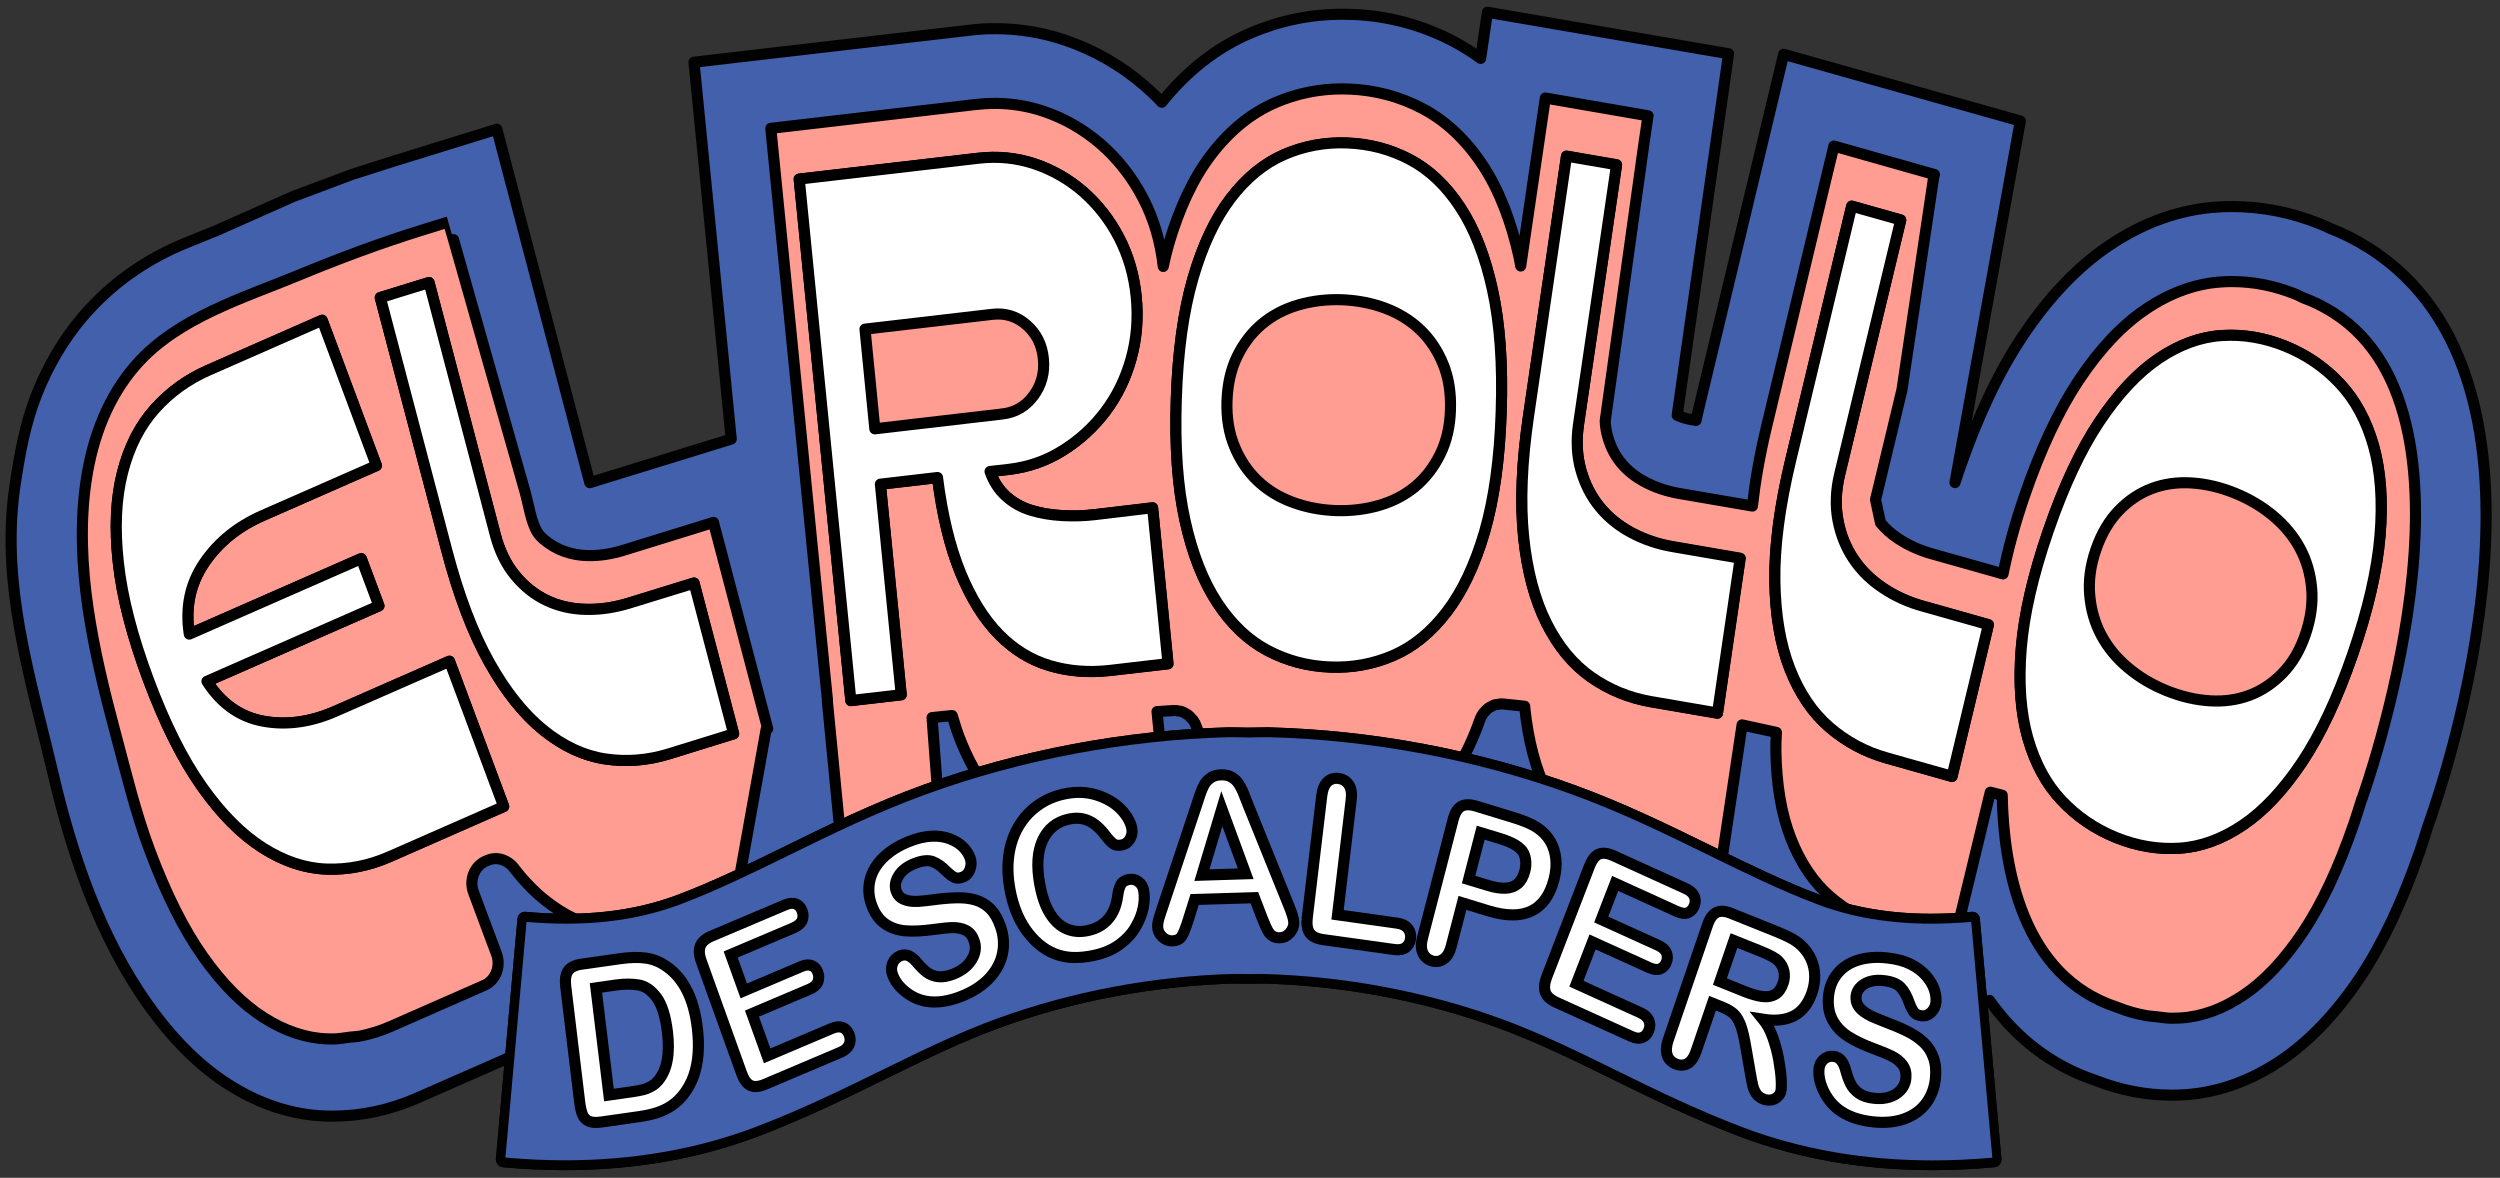 <svg width="225" height="106" viewBox="0 0 225 106" fill="none" xmlns="http://www.w3.org/2000/svg">
<rect x="0" y="0" width="225" height="106" fill="#333333" stroke="none"/>
<path d="M175.949 43.432C176.07 43.054 176.199 42.677 176.327 42.299C177.977 37.515 179.885 33.477 182.019 30.285C184.358 26.772 186.97 24.023 189.793 22.119C192.897 20.018 196.19 18.845 199.573 18.631C199.982 18.598 200.444 18.59 200.898 18.59C203.593 18.59 206.272 19.124 208.861 20.174C209.134 20.289 209.391 20.404 209.641 20.527C210.829 20.978 212.018 21.577 213.191 22.316C232.281 34.388 219.95 70.383 218.474 74.462C218.247 75.2 218.028 75.898 217.778 76.628C216.211 81.158 214.402 84.983 212.404 87.978C210.239 91.203 207.854 93.706 205.311 95.422C202.556 97.285 199.641 98.327 196.659 98.524C196.265 98.548 195.872 98.565 195.486 98.565C193.139 98.565 190.815 98.113 188.544 97.219C184.654 95.906 181.459 93.452 179.052 90.038C177.697 91.039 176.07 91.606 174.382 91.606C173.685 91.606 172.981 91.507 172.285 91.31L168.372 90.21C165.578 89.422 163.043 88.068 160.84 86.173C160.015 85.459 159.25 84.663 158.554 83.793C157.063 85.229 155.102 86.074 153.036 86.074C152.612 86.074 152.18 86.041 151.757 85.968L147.73 85.278C144.891 84.794 142.249 83.702 139.888 82.053C137.677 80.502 135.815 78.417 134.347 75.832C132.454 78.031 130.274 79.673 127.867 80.715C125.521 81.733 123.045 82.266 120.441 82.266C120.161 82.266 119.881 82.258 119.601 82.25C116.725 82.143 113.985 81.404 111.449 80.075C110.775 79.722 110.124 79.32 109.496 78.869C108.103 80.732 106.127 81.889 103.925 82.143L100.715 82.521C99.905 82.611 99.111 82.66 98.323 82.66C96.469 82.66 94.667 82.406 92.934 81.897C91.806 81.56 90.731 81.109 89.702 80.543C88.377 82.75 86.182 84.326 83.608 84.613L78.62 85.188C78.325 85.221 78.037 85.237 77.749 85.237C75.865 85.237 74.025 84.54 72.534 83.235C72.39 83.112 72.276 82.956 72.14 82.816C71.24 85.467 69.294 87.56 66.713 88.364L62.065 89.8C60.203 90.374 58.326 90.662 56.441 90.662C55.525 90.662 54.609 90.596 53.693 90.457C52.679 90.301 51.687 90.046 50.703 89.701C49.954 92.073 48.289 94.1 45.98 95.118L37.555 98.819C35.08 99.903 32.521 100.452 29.94 100.452C29.721 100.452 29.501 100.452 29.274 100.444C26.292 100.337 23.355 99.385 20.546 97.588C17.965 95.955 15.52 93.518 13.287 90.366C9.018 84.334 6.505 77.014 4.794 69.702C2.978 61.938 0.487 54.133 1.093 45.992C1.146 45.254 1.229 44.523 1.335 43.793C1.766 40.896 2.258 38.097 3.341 35.398C4.348 32.886 5.718 30.539 7.436 28.52L8.095 27.782C10.479 25.213 13.401 23.21 16.792 21.84L19.509 20.74L26.383 17.687L31.674 15.701L35.534 14.47L44.716 11.631L53.08 43.44L65.812 39.517L62.459 5.599L87.189 2.727C87.968 2.628 88.763 2.579 89.55 2.579C91.654 2.579 93.781 2.915 95.78 3.588C98.46 4.483 100.92 5.894 103.084 7.782C103.599 8.233 104.091 8.701 104.561 9.202C106.816 6.387 109.466 4.31 112.448 3.022C115.09 1.873 117.898 1.282 120.805 1.282C121.115 1.282 121.433 1.29 121.743 1.299C124.915 1.422 127.988 2.242 130.819 3.728C131.667 4.179 132.477 4.68 133.257 5.254L133.87 1.102L155.572 4.836L150.947 37.375C151.37 37.572 151.741 37.679 152.143 37.753L152.642 37.835C152.71 37.523 152.786 37.211 152.854 36.899L160.53 4.885L181.83 10.892L175.949 43.432Z" fill="#4360AC" stroke="#020202" stroke-miterlimit="10" stroke-linecap="round" stroke-linejoin="round"/>
<path d="M147.945 12.99L148.323 10.421L145.954 10.011L141.45 9.231L139.081 8.821L138.702 11.389L136.863 23.938C136.818 23.716 136.795 23.478 136.742 23.265C136.015 19.916 134.91 17.093 133.457 14.886C131.95 12.596 130.126 10.881 128.029 9.773C125.993 8.698 123.775 8.107 121.444 8.016C121.232 8.008 121.012 8 120.793 8C118.696 8 116.66 8.419 114.76 9.247C112.595 10.183 110.665 11.759 109.007 13.925C107.41 16.01 106.123 18.743 105.169 22.025C104.988 22.641 104.836 23.306 104.692 23.979C104.45 21.779 103.852 19.727 102.891 17.873C101.907 15.977 100.635 14.344 99.099 12.998C97.554 11.652 95.806 10.651 93.898 10.011C92.498 9.543 91.029 9.305 89.546 9.305C88.978 9.305 88.403 9.338 87.828 9.403L71.757 11.274L69.373 11.553L69.63 14.139L74.278 61.073L74.475 63.026L74.46 63.092L75.747 76.338C75.777 76.625 75.86 76.887 75.974 77.125C76.011 77.207 76.08 77.265 76.125 77.339C76.224 77.487 76.314 77.626 76.435 77.741C76.511 77.806 76.602 77.848 76.678 77.905C76.806 77.995 76.927 78.077 77.071 78.135C77.17 78.168 77.276 78.176 77.374 78.201C77.488 78.225 77.594 78.266 77.707 78.266C77.775 78.266 77.843 78.258 77.919 78.258L82.922 77.692C83.997 77.569 84.785 76.543 84.694 75.377L83.884 64.585L85.693 64.397C85.943 65.242 86.208 66.055 86.51 66.793C87.464 69.124 88.615 70.97 89.962 72.357C91.309 73.736 92.846 74.68 94.557 75.189C95.321 75.418 96.109 75.541 96.918 75.624C97.13 75.648 97.35 75.656 97.57 75.665C97.804 75.681 98.039 75.714 98.281 75.714C98.849 75.714 99.424 75.681 100.007 75.615L103.239 75.238C104.329 75.115 105.116 74.048 105.003 72.866L104.132 64.044L105.692 63.945C105.835 63.937 105.972 63.97 106.108 63.995C106.191 64.011 106.282 64.011 106.365 64.044C106.486 64.085 106.592 64.15 106.698 64.216C106.774 64.257 106.85 64.282 106.918 64.339C107.031 64.421 107.122 64.536 107.221 64.643C107.266 64.7 107.327 64.741 107.372 64.799C107.501 64.979 107.607 65.185 107.682 65.406C108.227 66.974 108.886 68.352 109.658 69.534C110.937 71.479 112.444 72.907 114.185 73.826C115.918 74.745 117.795 75.238 119.809 75.32C119.99 75.328 120.18 75.328 120.361 75.328C120.906 75.328 121.421 75.23 121.951 75.172C122.254 75.131 122.572 75.139 122.867 75.082C123.775 74.901 124.661 74.647 125.516 74.269C127.31 73.49 128.907 72.185 130.315 70.347C131.451 68.861 132.404 67.007 133.184 64.791C133.26 64.569 133.373 64.364 133.502 64.183C133.547 64.126 133.6 64.077 133.653 64.027C133.752 63.921 133.85 63.806 133.964 63.724C134.032 63.675 134.108 63.642 134.183 63.601C134.297 63.535 134.403 63.478 134.524 63.437C134.607 63.412 134.698 63.404 134.789 63.395C134.94 63.371 135.092 63.338 135.243 63.355L137.219 63.56C137.219 63.576 137.219 63.593 137.219 63.609C137.537 66.686 138.225 69.272 139.278 71.364C140.33 73.457 141.662 75.074 143.289 76.214C144.909 77.355 146.718 78.094 148.702 78.43L152.714 79.12C152.819 79.136 152.925 79.144 153.024 79.144C153.122 79.144 153.206 79.103 153.296 79.087C153.395 79.07 153.493 79.062 153.592 79.029C153.735 78.98 153.864 78.906 153.985 78.832C154.068 78.783 154.152 78.742 154.227 78.676C154.356 78.57 154.455 78.43 154.553 78.299C154.606 78.233 154.666 78.176 154.712 78.094C154.841 77.864 154.931 77.61 154.977 77.331L156.786 65.242L159.874 65.915C159.852 66.457 159.821 67.015 159.829 67.532C159.874 70.626 160.321 73.268 161.184 75.468C162.047 77.667 163.228 79.415 164.741 80.72C166.255 82.025 167.981 82.952 169.934 83.502L173.855 84.61C174.022 84.659 174.188 84.684 174.355 84.684C174.415 84.684 174.461 84.659 174.521 84.651C174.612 84.643 174.695 84.626 174.786 84.602C174.938 84.569 175.074 84.511 175.21 84.438C175.286 84.397 175.369 84.356 175.437 84.306C175.573 84.208 175.687 84.093 175.793 83.962C175.846 83.904 175.907 83.847 175.952 83.781C176.096 83.568 176.209 83.338 176.277 83.067L179.124 71.299L180.198 71.569C180.32 78.044 181.962 87.852 190.538 90.65C191.424 91.011 192.31 91.249 193.203 91.413C193.491 91.463 193.786 91.471 194.073 91.504C194.535 91.553 194.989 91.643 195.451 91.643C195.724 91.643 195.988 91.635 196.261 91.618C198.191 91.495 200.084 90.798 201.953 89.534C203.823 88.27 205.587 86.391 207.267 83.888C208.94 81.385 210.469 78.135 211.847 74.13C212.112 73.359 212.339 72.62 212.566 71.889L212.588 71.865C212.588 71.865 224.965 37.61 209.992 28.139C209.076 27.557 208.183 27.13 207.32 26.818C207.085 26.711 206.866 26.588 206.631 26.49C204.746 25.727 202.809 25.341 200.878 25.341C200.56 25.341 200.243 25.349 199.925 25.374C197.601 25.521 195.307 26.35 193.104 27.844C190.977 29.28 188.956 31.422 187.102 34.212C185.308 36.904 183.658 40.4 182.212 44.61C181.349 47.113 180.721 49.452 180.274 51.652L179.669 51.479L173.825 49.83C172.72 49.518 171.713 49.058 170.827 48.467C170.207 48.057 169.677 47.581 169.245 47.056C169.086 46.317 168.958 45.71 168.799 44.971L171.153 35.181C171.168 35.115 171.183 35.049 171.191 34.984L174.014 16.059L174.097 15.706L171.781 15.05L167.368 13.802L165.052 13.146L164.446 15.657L158.958 38.537C158.36 41.04 157.959 43.371 157.717 45.546L157.104 45.439L151.139 44.413C150.011 44.216 148.967 43.872 148.036 43.371C147.15 42.903 146.454 42.337 145.886 41.648C145.341 40.983 144.947 40.212 144.69 39.292C144.561 38.841 144.485 38.365 144.47 37.864L147.945 12.99ZM99.916 60.343C98.001 60.564 96.192 60.425 94.474 59.916C92.755 59.407 91.226 58.463 89.879 57.084C88.531 55.706 87.381 53.851 86.427 51.52C85.481 49.198 84.792 46.35 84.368 42.985L79.229 43.584L81.106 62.534L76.572 63.059L71.924 16.125L88.002 14.254C89.781 14.048 91.484 14.213 93.111 14.754C94.739 15.296 96.207 16.141 97.509 17.282C98.811 18.423 99.878 19.801 100.718 21.41C101.551 23.018 102.066 24.791 102.255 26.72C102.444 28.648 102.293 30.511 101.793 32.3C101.294 34.089 100.522 35.681 99.462 37.068C98.41 38.455 97.138 39.621 95.654 40.548C94.171 41.475 92.543 42.042 90.764 42.255L89.099 42.444C89.41 43.338 89.886 44.069 90.53 44.66C91.173 45.242 91.923 45.669 92.786 45.932C93.641 46.194 94.572 46.358 95.564 46.407C96.555 46.465 97.547 46.432 98.523 46.325L103.731 45.718L105.116 59.752L99.916 60.343ZM135.107 37.068C134.963 41.336 134.463 44.938 133.608 47.893C132.745 50.847 131.617 53.236 130.209 55.074C128.809 56.912 127.204 58.225 125.41 58.997C123.616 59.776 121.716 60.129 119.703 60.047C117.689 59.965 115.82 59.465 114.079 58.553C112.338 57.634 110.831 56.206 109.552 54.261C108.273 52.316 107.304 49.846 106.645 46.834C105.987 43.822 105.729 40.187 105.866 35.928C106.01 31.66 106.509 28.041 107.364 25.07C108.22 22.099 109.355 19.686 110.763 17.856C112.164 16.018 113.768 14.713 115.562 13.934C117.356 13.154 119.256 12.801 121.27 12.883C123.283 12.965 125.153 13.457 126.894 14.377C128.627 15.296 130.141 16.724 131.42 18.669C132.7 20.614 133.669 23.1 134.327 26.137C134.986 29.157 135.251 32.801 135.107 37.068ZM154.568 64.192L148.603 63.166C146.62 62.821 144.811 62.082 143.191 60.95C141.571 59.809 140.231 58.192 139.179 56.1C138.127 53.999 137.438 51.414 137.12 48.344C136.802 45.267 136.946 41.623 137.567 37.413L140.981 14.065L145.485 14.844L142.063 38.193C141.844 39.678 141.919 41.048 142.275 42.321C142.631 43.584 143.191 44.684 143.963 45.628C144.728 46.572 145.689 47.351 146.847 47.967C147.998 48.582 149.262 49.009 150.632 49.247L156.597 50.273L154.568 64.192ZM175.679 69.887L169.836 68.237C167.89 67.688 166.157 66.76 164.643 65.464C163.129 64.159 161.948 62.411 161.085 60.211C160.23 58.012 159.776 55.369 159.73 52.275C159.693 49.181 160.162 45.571 161.154 41.443L166.649 18.562L171.062 19.809L165.567 42.69C165.218 44.142 165.165 45.521 165.408 46.818C165.65 48.114 166.112 49.272 166.793 50.289C167.474 51.307 168.36 52.185 169.45 52.924C170.547 53.662 171.766 54.212 173.106 54.59L178.949 56.239L175.679 69.887ZM214.208 48.205C213.951 51.307 213.133 54.861 211.756 58.857C210.378 62.854 208.849 66.104 207.176 68.615C205.496 71.118 203.732 73.006 201.862 74.261C199.993 75.525 198.093 76.214 196.17 76.338C194.24 76.461 192.332 76.141 190.448 75.377C188.563 74.614 186.928 73.498 185.55 72.037C184.165 70.568 183.158 68.697 182.507 66.416C181.864 64.134 181.667 61.45 181.917 58.373C182.167 55.287 182.984 51.75 184.362 47.753C185.739 43.757 187.268 40.49 188.949 37.963C190.629 35.435 192.408 33.539 194.278 32.276C196.147 31.012 198.04 30.322 199.97 30.199C201.9 30.076 203.808 30.396 205.693 31.159C207.577 31.923 209.212 33.039 210.59 34.508C211.968 35.969 212.982 37.848 213.633 40.129C214.269 42.411 214.466 45.103 214.208 48.205Z" fill="#FF9D93" stroke="black" stroke-miterlimit="10" stroke-linecap="round" stroke-linejoin="round"/>
<path d="M40.351 19.977L38.05 20.691C34.235 21.872 30.48 23.276 26.779 24.81C21.927 26.821 15.985 28.594 12.268 32.812C7.174 38.598 6.818 47.248 7.923 54.732C8.483 58.532 9.392 62.266 10.383 65.959C11.329 69.471 12.185 73.082 13.457 76.48C14.933 80.436 16.537 83.644 18.278 86.098C20.012 88.552 21.836 90.382 23.736 91.589C25.636 92.795 27.551 93.435 29.481 93.501C29.633 93.509 29.776 93.509 29.928 93.509C30.473 93.509 31.01 93.402 31.548 93.337C31.851 93.296 32.153 93.304 32.456 93.238C33.372 93.049 34.28 92.77 35.173 92.376L43.591 88.675C44.605 88.232 45.097 86.976 44.688 85.868L42.614 80.304C42.19 79.164 42.728 77.867 43.803 77.465L44.015 77.383C44.219 77.309 44.431 77.268 44.688 77.276C44.938 77.284 45.18 77.35 45.415 77.457C45.476 77.481 45.536 77.514 45.597 77.547C45.831 77.686 46.059 77.859 46.233 78.088C47.118 79.246 48.049 80.214 49.026 80.994C50.797 82.413 52.636 83.275 54.551 83.562C55.18 83.653 55.8 83.702 56.436 83.702C56.656 83.702 56.883 83.661 57.102 83.653C57.322 83.644 57.534 83.628 57.753 83.603C58.609 83.513 59.472 83.365 60.327 83.103L64.96 81.675C65.679 81.453 66.224 80.813 66.368 80.017L68.956 65.623L69.093 65.581L68.434 63.087L64.869 49.513L64.21 47.018L61.909 47.732L56.103 49.529C55.089 49.841 54.082 50.005 53.113 50.005H52.886C51.471 49.972 50.093 49.529 48.965 48.569C48.738 48.38 48.526 48.167 48.367 47.912C47.784 46.968 47.572 45.393 47.262 44.293C46.891 42.98 46.513 41.659 46.142 40.346C45.241 37.161 44.333 33.977 43.432 30.793C43.235 30.137 40.381 19.968 40.351 19.977ZM35.075 77.096C33.205 77.916 31.313 78.294 29.383 78.22C27.453 78.154 25.538 77.514 23.637 76.308C21.738 75.101 19.921 73.271 18.18 70.817C16.447 68.364 14.834 65.155 13.358 61.199C11.882 57.243 10.974 53.715 10.641 50.62C10.3 47.527 10.429 44.827 11.019 42.529C11.61 40.231 12.571 38.327 13.918 36.817C15.258 35.315 16.863 34.15 18.733 33.329L28.989 28.823L33.871 41.905L23.615 46.41C21.374 47.395 19.626 48.815 18.369 50.678C17.113 52.541 16.666 54.675 17.029 57.071L32.509 50.276L34.099 54.527L18.619 61.322C19.898 63.325 21.586 64.514 23.683 64.909C25.78 65.294 27.952 64.99 30.185 64.014L40.442 59.508L45.324 72.582L35.075 77.096ZM60.221 67.838C58.283 68.437 56.361 68.593 54.446 68.298C52.53 68.011 50.691 67.149 48.927 65.729C47.156 64.309 45.529 62.282 44.045 59.632C42.561 56.989 41.282 53.616 40.2 49.513L34.22 26.78L38.61 25.426L44.582 48.158C44.961 49.603 45.559 50.818 46.376 51.802C47.194 52.787 48.133 53.534 49.192 54.035C50.252 54.543 51.433 54.806 52.72 54.839C54.007 54.872 55.316 54.683 56.648 54.264L62.454 52.467L66.019 66.033L60.221 67.838Z" fill="#FF9D93" stroke="black" stroke-miterlimit="10" stroke-linecap="round" stroke-linejoin="round"/>
<path d="M30.193 64.011C27.953 64.996 25.788 65.291 23.691 64.905C21.594 64.52 19.906 63.321 18.627 61.319L34.107 54.524L32.517 50.273L17.037 57.068C16.666 54.663 17.113 52.538 18.377 50.675C19.641 48.812 21.39 47.392 23.623 46.407L33.88 41.902L28.997 28.82L18.741 33.326C16.878 34.147 15.274 35.304 13.926 36.814C12.579 38.324 11.618 40.219 11.027 42.526C10.437 44.824 10.308 47.523 10.649 50.617C10.982 53.711 11.89 57.24 13.366 61.196C14.842 65.152 16.447 68.36 18.188 70.814C19.921 73.268 21.746 75.098 23.645 76.305C25.546 77.511 27.461 78.151 29.391 78.217C31.321 78.282 33.221 77.913 35.083 77.092L45.34 72.587L40.458 59.514L30.193 64.011Z" fill="white" stroke="black" stroke-miterlimit="10" stroke-linecap="round" stroke-linejoin="round"/>
<path d="M56.655 54.268C55.323 54.678 54.013 54.876 52.727 54.843C51.44 54.818 50.266 54.547 49.199 54.038C48.139 53.538 47.201 52.791 46.383 51.806C45.566 50.821 44.968 49.607 44.589 48.162L38.617 25.43L34.227 26.784L40.206 49.517C41.281 53.62 42.568 56.993 44.052 59.635C45.535 62.278 47.163 64.305 48.934 65.733C50.705 67.153 52.545 68.014 54.452 68.302C56.367 68.589 58.29 68.441 60.228 67.842L66.034 66.045L62.468 52.479L56.655 54.268Z" fill="white" stroke="black" stroke-miterlimit="10" stroke-linecap="round" stroke-linejoin="round"/>
<path d="M98.529 46.317C97.552 46.432 96.561 46.457 95.569 46.399C94.57 46.342 93.647 46.186 92.791 45.923C91.928 45.66 91.179 45.234 90.536 44.651C89.892 44.068 89.415 43.33 89.105 42.435L90.77 42.246C92.549 42.041 94.177 41.475 95.66 40.539C97.144 39.612 98.408 38.455 99.468 37.06C100.52 35.673 101.299 34.081 101.799 32.292C102.299 30.503 102.45 28.648 102.261 26.711C102.072 24.783 101.557 23.018 100.724 21.401C99.891 19.793 98.817 18.422 97.515 17.273C96.205 16.133 94.744 15.296 93.117 14.746C91.489 14.204 89.786 14.032 88.007 14.245L71.93 16.116L76.577 63.051L81.112 62.525L79.234 43.576L84.374 42.977C84.798 46.342 85.487 49.189 86.433 51.512C87.387 53.843 88.537 55.689 89.885 57.076C91.232 58.455 92.769 59.399 94.479 59.907C96.198 60.416 98.007 60.556 99.922 60.334L105.122 59.727L103.737 45.693L98.529 46.317Z" fill="white" stroke="black" stroke-miterlimit="10" stroke-linecap="round" stroke-linejoin="round"/>
<path d="M131.421 18.649C130.142 16.704 128.636 15.276 126.895 14.357C125.154 13.438 123.284 12.945 121.271 12.863C119.257 12.781 117.357 13.134 115.563 13.914C113.769 14.693 112.172 15.998 110.764 17.837C109.364 19.675 108.228 22.079 107.366 25.05C106.503 28.029 106.003 31.648 105.867 35.908C105.723 40.175 105.98 43.811 106.646 46.815C107.305 49.826 108.281 52.297 109.553 54.242C110.832 56.187 112.339 57.614 114.08 58.534C115.813 59.453 117.69 59.953 119.704 60.027C121.717 60.109 123.617 59.757 125.411 58.977C127.205 58.197 128.802 56.892 130.21 55.054C131.611 53.216 132.746 50.819 133.609 47.873C134.464 44.919 134.972 41.316 135.108 37.048C135.252 32.781 134.994 29.137 134.328 26.101C133.67 23.081 132.701 20.594 131.421 18.649Z" fill="white" stroke="black" stroke-miterlimit="10" stroke-linecap="round" stroke-linejoin="round"/>
<path d="M146.855 47.949C145.697 47.333 144.736 46.554 143.971 45.61C143.199 44.666 142.639 43.566 142.283 42.303C141.927 41.039 141.852 39.66 142.071 38.175L145.493 14.826L140.989 14.047L137.575 37.395C136.954 41.605 136.81 45.249 137.128 48.326C137.446 51.404 138.135 53.989 139.187 56.082C140.239 58.175 141.572 59.791 143.199 60.932C144.819 62.065 146.628 62.811 148.611 63.148L154.576 64.174L156.62 50.239L150.655 49.213C149.277 48.991 148.013 48.564 146.855 47.949Z" fill="white" stroke="black" stroke-miterlimit="10" stroke-linecap="round" stroke-linejoin="round"/>
<path d="M169.456 52.908C168.358 52.178 167.473 51.3 166.799 50.274C166.118 49.257 165.656 48.099 165.414 46.803C165.171 45.506 165.224 44.127 165.573 42.675L171.068 19.794L166.655 18.547L161.16 41.427C160.168 45.555 159.699 49.166 159.736 52.26C159.782 55.354 160.229 57.997 161.091 60.196C161.954 62.395 163.135 64.144 164.649 65.448C166.163 66.753 167.889 67.681 169.842 68.222L175.685 69.872L178.963 56.216L173.119 54.566C171.772 54.205 170.553 53.647 169.456 52.908Z" fill="white" stroke="black" stroke-miterlimit="10" stroke-linecap="round" stroke-linejoin="round"/>
<path d="M205.683 31.158C203.799 30.395 201.891 30.074 199.961 30.198C198.031 30.321 196.131 31.018 194.269 32.274C192.399 33.538 190.628 35.433 188.94 37.961C187.252 40.489 185.73 43.755 184.352 47.752C182.975 51.748 182.157 55.285 181.908 58.371C181.658 61.457 181.855 64.132 182.498 66.414C183.149 68.695 184.156 70.567 185.541 72.035C186.919 73.496 188.554 74.612 190.438 75.376C192.323 76.139 194.231 76.459 196.161 76.336C198.091 76.213 199.984 75.515 201.853 74.26C203.723 72.996 205.487 71.116 207.167 68.613C208.84 66.11 210.369 62.86 211.747 58.855C213.124 54.859 213.942 51.305 214.199 48.203C214.456 45.101 214.26 42.409 213.616 40.128C212.973 37.846 211.959 35.975 210.573 34.506C209.203 33.037 207.568 31.929 205.683 31.158Z" fill="white" stroke="black" stroke-miterlimit="10" stroke-linecap="round" stroke-linejoin="round"/>
<path d="M207.475 57.13C206.991 58.542 206.302 59.699 205.416 60.602C204.531 61.512 203.539 62.169 202.442 62.579C201.344 62.99 200.156 63.154 198.869 63.072C197.582 62.99 196.295 62.686 194.993 62.161C193.691 61.636 192.533 60.946 191.519 60.093C190.497 59.239 189.702 58.271 189.119 57.179C188.536 56.088 188.188 54.89 188.075 53.568C187.954 52.255 188.143 50.893 188.627 49.481C189.127 48.029 189.823 46.847 190.709 45.936C191.594 45.025 192.586 44.369 193.684 43.958C194.781 43.548 195.97 43.384 197.256 43.466C198.543 43.548 199.83 43.852 201.132 44.377C202.426 44.902 203.592 45.591 204.606 46.445C205.621 47.298 206.423 48.267 207.006 49.358C207.589 50.45 207.937 51.648 208.051 52.969C208.164 54.291 207.975 55.678 207.475 57.13Z" fill="#FF9D93" stroke="black" stroke-miterlimit="10" stroke-linecap="round" stroke-linejoin="round"/>
<path d="M78.735 38.594L77.85 29.624L89.325 28.287C90.483 28.155 91.505 28.475 92.391 29.247C93.276 30.018 93.784 31.036 93.905 32.291C94.026 33.547 93.731 34.655 93.019 35.615C92.307 36.575 91.369 37.125 90.211 37.256L78.735 38.594Z" fill="#FF9D93" stroke="black" stroke-miterlimit="10" stroke-linecap="round" stroke-linejoin="round"/>
<path d="M129.609 40.896C129.034 42.062 128.284 43.03 127.368 43.793C126.445 44.556 125.362 45.123 124.121 45.484C122.88 45.845 121.562 46.001 120.177 45.952C118.792 45.894 117.49 45.64 116.271 45.18C115.053 44.721 114.016 44.072 113.145 43.235C112.275 42.398 111.593 41.38 111.101 40.174C110.602 38.968 110.382 37.614 110.428 36.112C110.481 34.561 110.791 33.198 111.366 32.033C111.942 30.868 112.691 29.899 113.614 29.136C114.53 28.373 115.613 27.806 116.854 27.445C118.096 27.084 119.413 26.928 120.798 26.978C122.183 27.035 123.485 27.29 124.704 27.749C125.915 28.209 126.96 28.857 127.83 29.694C128.701 30.531 129.382 31.549 129.874 32.755C130.373 33.962 130.593 35.34 130.54 36.891C130.495 38.393 130.184 39.731 129.609 40.896Z" fill="#FF9D93" stroke="black" stroke-miterlimit="10" stroke-linecap="round" stroke-linejoin="round"/>
<path d="M173.949 104.872C167.788 104.872 162.005 103.871 156.759 101.885C152.573 100.301 148.849 98.479 145.253 96.706L145.14 96.649C141.635 94.933 138.32 93.308 134.883 92.061C128.252 89.648 120.94 88.278 113.741 88.089H113.476C113.31 88.089 112.318 88.106 112.318 88.106C112.159 88.106 111.493 88.089 111.327 88.089H111.062C103.863 88.278 96.551 89.656 89.92 92.061C86.484 93.308 83.168 94.933 79.656 96.649L79.542 96.706C75.939 98.471 72.215 100.301 68.037 101.885C62.791 103.862 57.008 104.872 50.846 104.872C49.052 104.872 47.19 104.782 45.298 104.609C45.23 104.601 45.161 104.568 45.116 104.503C45.093 104.47 45.048 104.404 45.056 104.306L46.993 82.73C47.001 82.607 47.114 82.508 47.243 82.508C48.53 82.623 49.771 82.681 50.952 82.681C54.722 82.681 58.045 82.115 61.126 80.957C64.426 79.71 67.567 78.167 70.898 76.534C74.758 74.638 78.755 72.685 83.244 71.052C91.843 67.933 101.282 66.153 110.555 65.906H110.85C111.1 65.906 111.357 65.915 111.607 65.915C111.864 65.923 112.122 65.931 112.379 65.931C112.697 65.931 112.954 65.923 113.212 65.915C113.461 65.906 113.719 65.906 113.968 65.906H114.264C123.529 66.153 132.976 67.933 141.575 71.052C146.063 72.685 150.06 74.638 153.92 76.534C157.251 78.167 160.392 79.71 163.693 80.957C166.773 82.123 170.097 82.681 173.866 82.681C175.047 82.681 176.281 82.623 177.552 82.508C177.704 82.508 177.81 82.607 177.825 82.73L179.763 104.306C179.77 104.396 179.732 104.47 179.702 104.503C179.657 104.56 179.589 104.601 179.521 104.609C177.605 104.782 175.743 104.872 173.949 104.872Z" fill="#4360AC"/>
<path d="M113.946 66.347C114.045 66.347 114.143 66.347 114.234 66.347C123.461 66.594 132.87 68.366 141.424 71.477C145.897 73.101 149.879 75.055 153.732 76.942C157.07 78.575 160.219 80.126 163.542 81.382C166.661 82.564 170.037 83.13 173.844 83.13C174.987 83.13 176.191 83.073 177.409 82.974L179.309 104.189C177.477 104.353 175.676 104.435 173.943 104.435C167.826 104.435 162.089 103.442 156.888 101.472C152.725 99.896 149.008 98.075 145.413 96.31L145.315 96.261C141.795 94.537 138.472 92.912 135.005 91.657C128.336 89.236 120.979 87.849 113.75 87.66C113.659 87.66 113.56 87.652 113.47 87.652C113.295 87.652 113.129 87.652 112.955 87.66C112.796 87.66 112.637 87.668 112.478 87.668H112.395H112.327C112.168 87.668 112.009 87.668 111.85 87.66C111.676 87.66 111.509 87.652 111.335 87.652C111.237 87.652 111.146 87.652 111.055 87.652C103.818 87.841 96.461 89.228 89.792 91.649C86.333 92.904 83.01 94.529 79.49 96.253L79.384 96.302C75.788 98.066 72.064 99.888 67.909 101.464C62.708 103.425 56.963 104.427 50.855 104.427C49.121 104.427 47.312 104.344 45.488 104.18L47.388 82.974C48.614 83.081 49.81 83.13 50.953 83.13C54.768 83.13 58.136 82.556 61.255 81.382C64.578 80.126 67.871 78.51 71.065 76.942C74.918 75.055 78.907 73.101 83.373 71.477C91.934 68.366 101.336 66.594 110.563 66.347C110.661 66.347 110.76 66.347 110.851 66.347C111.1 66.347 111.35 66.356 111.6 66.356C111.865 66.364 112.122 66.372 112.38 66.372H112.433C112.69 66.372 112.955 66.364 113.22 66.356C113.454 66.356 113.697 66.347 113.946 66.347ZM113.946 65.461C113.439 65.461 112.925 65.486 112.417 65.486C112.41 65.486 112.402 65.486 112.395 65.486C112.387 65.486 112.38 65.486 112.372 65.486C111.865 65.486 111.35 65.461 110.843 65.461C110.737 65.461 110.639 65.461 110.533 65.461C101.215 65.707 91.73 67.504 83.101 70.631C78.597 72.264 74.585 74.234 70.717 76.13C67.379 77.763 64.23 79.306 60.975 80.537C57.962 81.669 54.654 82.236 50.938 82.236C49.764 82.236 48.546 82.178 47.289 82.063C47.267 82.063 47.251 82.063 47.229 82.063C46.896 82.063 46.6 82.326 46.57 82.687L44.632 104.262C44.594 104.656 44.875 105.017 45.245 105.05C47.138 105.223 49 105.313 50.832 105.313C57.046 105.313 62.852 104.303 68.158 102.301C72.329 100.725 76.076 98.887 79.702 97.106C83.237 95.374 86.575 93.733 90.034 92.478C96.627 90.081 103.894 88.719 111.055 88.522C111.138 88.522 111.229 88.522 111.312 88.522C111.645 88.522 111.978 88.538 112.304 88.538C112.327 88.538 112.357 88.538 112.38 88.538C112.402 88.538 112.433 88.538 112.455 88.538C112.788 88.538 113.121 88.522 113.447 88.522C113.53 88.522 113.621 88.522 113.704 88.522C120.865 88.711 128.132 90.081 134.725 92.478C138.184 93.733 141.522 95.366 145.057 97.106C148.683 98.887 152.43 100.717 156.601 102.301C161.907 104.303 167.713 105.313 173.927 105.313C175.752 105.313 177.621 105.223 179.514 105.05C179.885 105.017 180.165 104.656 180.127 104.262L178.189 82.687C178.159 82.326 177.864 82.063 177.53 82.063C177.515 82.063 177.493 82.063 177.47 82.063C176.213 82.178 174.995 82.236 173.821 82.236C170.105 82.236 166.797 81.669 163.784 80.537C160.529 79.306 157.38 77.763 154.042 76.13C150.167 74.234 146.162 72.264 141.658 70.631C133.029 67.496 123.545 65.707 114.227 65.461C114.151 65.461 114.052 65.461 113.946 65.461Z" fill="#020202"/>
<path d="M173.949 104.872C167.788 104.872 162.005 103.871 156.759 101.885C152.573 100.301 148.849 98.479 145.253 96.706L145.14 96.649C141.635 94.933 138.32 93.308 134.883 92.061C128.252 89.648 120.94 88.278 113.741 88.089H113.476C113.31 88.089 112.318 88.106 112.318 88.106C112.159 88.106 111.493 88.089 111.327 88.089H111.062C103.863 88.278 96.551 89.656 89.92 92.061C86.484 93.308 83.168 94.933 79.656 96.649L79.542 96.706C75.939 98.471 72.215 100.301 68.037 101.885C62.791 103.862 57.008 104.872 50.846 104.872C49.052 104.872 47.19 104.782 45.298 104.609C45.23 104.601 45.161 104.568 45.116 104.503C45.093 104.47 45.048 104.404 45.056 104.306L46.993 82.73C47.001 82.607 47.114 82.508 47.243 82.508C48.53 82.623 49.771 82.681 50.952 82.681C54.722 82.681 58.045 82.115 61.126 80.957C64.426 79.71 67.567 78.167 70.898 76.534C74.758 74.638 78.755 72.685 83.244 71.052C91.843 67.933 101.282 66.153 110.555 65.906H110.85C111.1 65.906 111.357 65.915 111.607 65.915C111.864 65.923 112.122 65.931 112.379 65.931C112.697 65.931 112.954 65.923 113.212 65.915C113.461 65.906 113.719 65.906 113.968 65.906H114.264C123.529 66.153 132.976 67.933 141.575 71.052C146.063 72.685 150.06 74.638 153.92 76.534C157.251 78.167 160.392 79.71 163.693 80.957C166.773 82.123 170.097 82.681 173.866 82.681C175.047 82.681 176.281 82.623 177.552 82.508C177.704 82.508 177.81 82.607 177.825 82.73L179.763 104.306C179.77 104.396 179.732 104.47 179.702 104.503C179.657 104.56 179.589 104.601 179.521 104.609C177.605 104.782 175.743 104.872 173.949 104.872Z" fill="#4360AC"/>
<path d="M113.946 66.347C114.045 66.347 114.143 66.347 114.234 66.347C123.461 66.594 132.87 68.366 141.424 71.477C145.897 73.101 149.879 75.055 153.732 76.942C157.07 78.575 160.219 80.126 163.542 81.382C166.661 82.564 170.037 83.13 173.844 83.13C174.987 83.13 176.191 83.073 177.409 82.974L179.309 104.189C177.477 104.353 175.676 104.435 173.943 104.435C167.826 104.435 162.089 103.442 156.888 101.472C152.725 99.896 149.008 98.075 145.413 96.31L145.315 96.261C141.795 94.537 138.472 92.912 135.005 91.657C128.336 89.236 120.979 87.849 113.75 87.66C113.659 87.66 113.56 87.652 113.47 87.652C113.295 87.652 113.129 87.652 112.955 87.66C112.796 87.66 112.637 87.668 112.478 87.668H112.395H112.327C112.168 87.668 112.009 87.668 111.85 87.66C111.676 87.66 111.509 87.652 111.335 87.652C111.237 87.652 111.146 87.652 111.055 87.652C103.818 87.841 96.461 89.228 89.792 91.649C86.333 92.904 83.01 94.529 79.49 96.253L79.384 96.302C75.788 98.066 72.064 99.888 67.909 101.464C62.708 103.425 56.963 104.427 50.855 104.427C49.121 104.427 47.312 104.344 45.488 104.18L47.388 82.974C48.614 83.081 49.81 83.13 50.953 83.13C54.768 83.13 58.136 82.556 61.255 81.382C64.578 80.126 67.871 78.51 71.065 76.942C74.918 75.055 78.907 73.101 83.373 71.477C91.934 68.366 101.336 66.594 110.563 66.347C110.661 66.347 110.76 66.347 110.851 66.347C111.1 66.347 111.35 66.356 111.6 66.356C111.865 66.364 112.122 66.372 112.38 66.372H112.433C112.69 66.372 112.955 66.364 113.22 66.356C113.454 66.356 113.697 66.347 113.946 66.347ZM113.946 65.461C113.439 65.461 112.925 65.486 112.417 65.486C112.41 65.486 112.402 65.486 112.395 65.486C112.387 65.486 112.38 65.486 112.372 65.486C111.865 65.486 111.35 65.461 110.843 65.461C110.737 65.461 110.639 65.461 110.533 65.461C101.215 65.707 91.73 67.504 83.101 70.631C78.597 72.264 74.585 74.234 70.717 76.13C67.379 77.763 64.23 79.306 60.975 80.537C57.962 81.669 54.654 82.236 50.938 82.236C49.764 82.236 48.546 82.178 47.289 82.063C47.267 82.063 47.251 82.063 47.229 82.063C46.896 82.063 46.6 82.326 46.57 82.687L44.632 104.262C44.594 104.656 44.875 105.017 45.245 105.05C47.138 105.223 49 105.313 50.832 105.313C57.046 105.313 62.852 104.303 68.158 102.301C72.329 100.725 76.076 98.887 79.702 97.106C83.237 95.374 86.575 93.733 90.034 92.478C96.627 90.081 103.894 88.719 111.055 88.522C111.138 88.522 111.229 88.522 111.312 88.522C111.645 88.522 111.978 88.538 112.304 88.538C112.327 88.538 112.357 88.538 112.38 88.538C112.402 88.538 112.433 88.538 112.455 88.538C112.788 88.538 113.121 88.522 113.447 88.522C113.53 88.522 113.621 88.522 113.704 88.522C120.865 88.711 128.132 90.081 134.725 92.478C138.184 93.733 141.522 95.366 145.057 97.106C148.683 98.887 152.43 100.717 156.601 102.301C161.907 104.303 167.713 105.313 173.927 105.313C175.752 105.313 177.621 105.223 179.514 105.05C179.885 105.017 180.165 104.656 180.127 104.262L178.189 82.687C178.159 82.326 177.864 82.063 177.53 82.063C177.515 82.063 177.493 82.063 177.47 82.063C176.213 82.178 174.995 82.236 173.821 82.236C170.105 82.236 166.797 81.669 163.784 80.537C160.529 79.306 157.38 77.763 154.042 76.13C150.167 74.234 146.162 72.264 141.658 70.631C133.029 67.496 123.545 65.707 114.227 65.461C114.151 65.461 114.052 65.461 113.946 65.461Z" fill="#020202"/>
<path d="M52.323 86.778L55.782 86.286C56.683 86.155 57.463 86.138 58.129 86.229C58.795 86.319 59.423 86.573 60.006 86.992C61.528 88.059 62.444 89.889 62.754 92.474C62.86 93.327 62.883 94.115 62.83 94.837C62.777 95.56 62.64 96.224 62.428 96.832C62.209 97.439 61.906 97.997 61.513 98.506C61.202 98.9 60.854 99.228 60.46 99.499C60.067 99.761 59.635 99.975 59.166 100.131C58.697 100.287 58.159 100.402 57.561 100.492L54.102 100.984C53.617 101.05 53.247 101.025 52.982 100.902C52.717 100.779 52.535 100.582 52.422 100.303C52.308 100.024 52.232 99.655 52.172 99.203L50.915 88.773C50.84 88.149 50.915 87.681 51.135 87.369C51.354 87.057 51.755 86.861 52.323 86.778ZM53.633 88.912L54.806 98.555L56.819 98.268C57.258 98.202 57.607 98.145 57.849 98.079C58.099 98.022 58.349 97.915 58.606 97.775C58.863 97.636 59.075 97.455 59.249 97.242C60.036 96.298 60.309 94.837 60.067 92.843C59.893 91.44 59.575 90.422 59.098 89.774C58.621 89.134 58.091 88.756 57.493 88.65C56.895 88.543 56.199 88.543 55.381 88.658L53.633 88.912Z" fill="white" stroke="black" stroke-miterlimit="10"/>
<path d="M71.376 83.527L65.76 85.907L66.941 89.182L72.111 86.991C72.489 86.826 72.807 86.802 73.065 86.909C73.322 87.015 73.504 87.22 73.61 87.524C73.716 87.828 73.716 88.115 73.602 88.386C73.488 88.657 73.239 88.87 72.845 89.034L67.675 91.225L69.045 95.025L74.859 92.563C75.252 92.399 75.578 92.374 75.85 92.481C76.123 92.596 76.312 92.817 76.433 93.146C76.546 93.458 76.539 93.761 76.41 94.04C76.282 94.319 76.024 94.549 75.631 94.713L68.856 97.585C68.311 97.815 67.872 97.848 67.546 97.692C67.213 97.536 66.941 97.159 66.736 96.576L63.126 86.539C62.982 86.154 62.921 85.809 62.944 85.522C62.959 85.234 63.065 84.98 63.247 84.775C63.428 84.57 63.701 84.389 64.057 84.241L70.642 81.451C71.043 81.279 71.369 81.254 71.634 81.361C71.899 81.468 72.081 81.681 72.194 81.993C72.308 82.305 72.3 82.6 72.179 82.879C72.035 83.142 71.77 83.363 71.376 83.527Z" fill="white" stroke="black" stroke-miterlimit="10"/>
<path d="M90.05 83.395C90.33 84.207 90.391 85.012 90.224 85.816C90.058 86.62 89.671 87.351 89.051 88.024C88.43 88.688 87.613 89.23 86.598 89.64C85.38 90.133 84.282 90.289 83.313 90.108C82.624 89.977 82.004 89.681 81.443 89.222C80.883 88.762 80.505 88.245 80.316 87.679C80.202 87.351 80.21 87.022 80.338 86.702C80.467 86.382 80.694 86.153 81.027 86.021C81.292 85.915 81.549 85.915 81.792 86.021C82.041 86.128 82.284 86.341 82.541 86.645C82.844 87.006 83.139 87.293 83.419 87.507C83.699 87.72 84.04 87.851 84.433 87.901C84.827 87.95 85.296 87.868 85.841 87.654C86.583 87.351 87.121 86.924 87.461 86.358C87.802 85.791 87.87 85.233 87.673 84.667C87.522 84.224 87.272 83.912 86.924 83.731C86.576 83.559 86.182 83.477 85.735 83.485C85.289 83.493 84.706 83.559 83.979 83.658C83.01 83.789 82.178 83.83 81.474 83.773C80.77 83.715 80.149 83.494 79.619 83.116C79.089 82.739 78.688 82.156 78.423 81.384C78.166 80.646 78.128 79.915 78.302 79.193C78.476 78.471 78.862 77.814 79.46 77.215C80.058 76.624 80.83 76.132 81.784 75.746C82.541 75.443 83.237 75.279 83.866 75.254C84.494 75.229 85.046 75.32 85.523 75.508C86.008 75.697 86.394 75.943 86.689 76.247C86.984 76.551 87.196 76.879 87.317 77.232C87.431 77.552 87.423 77.888 87.302 78.233C87.181 78.578 86.962 78.816 86.644 78.939C86.356 79.054 86.114 79.062 85.909 78.972C85.705 78.881 85.455 78.684 85.16 78.405C84.759 77.987 84.358 77.708 83.941 77.544C83.525 77.388 82.972 77.453 82.276 77.732C81.625 77.995 81.156 78.356 80.868 78.832C80.581 79.308 80.505 79.751 80.656 80.186C80.747 80.457 80.898 80.662 81.095 80.802C81.3 80.941 81.542 81.031 81.829 81.081C82.117 81.13 82.39 81.138 82.662 81.122C82.935 81.105 83.374 81.056 83.979 80.982C84.736 80.876 85.44 80.818 86.076 80.802C86.712 80.785 87.287 80.851 87.787 80.999C88.286 81.146 88.733 81.401 89.111 81.778C89.513 82.189 89.815 82.714 90.05 83.395Z" fill="white" stroke="black" stroke-miterlimit="10"/>
<path d="M102.931 80.151C103.015 80.602 103 81.103 102.894 81.669C102.788 82.235 102.56 82.818 102.22 83.409C101.879 84.008 101.395 84.533 100.774 84.993C100.153 85.452 99.396 85.781 98.488 85.978C97.807 86.125 97.171 86.191 96.581 86.175C95.998 86.158 95.445 86.043 94.938 85.846C94.431 85.649 93.931 85.346 93.462 84.944C93.038 84.574 92.659 84.148 92.311 83.655C91.971 83.163 91.683 82.621 91.448 82.022C91.214 81.431 91.032 80.783 90.903 80.085C90.692 78.953 90.661 77.91 90.797 76.95C90.934 75.99 91.229 75.128 91.675 74.373C92.122 73.618 92.697 72.986 93.394 72.494C94.09 71.993 94.87 71.657 95.733 71.468C96.785 71.238 97.761 71.263 98.662 71.542C99.563 71.821 100.297 72.24 100.857 72.814C101.417 73.388 101.751 73.971 101.864 74.562C101.925 74.89 101.872 75.202 101.705 75.498C101.539 75.793 101.304 75.974 101.001 76.039C100.668 76.113 100.396 76.08 100.199 75.941C100.002 75.801 99.76 75.547 99.472 75.169C99.003 74.546 98.503 74.111 97.981 73.873C97.451 73.626 96.853 73.577 96.172 73.725C95.097 73.963 94.317 74.587 93.84 75.613C93.364 76.638 93.28 77.968 93.583 79.609C93.787 80.701 94.09 81.579 94.514 82.244C94.93 82.908 95.43 83.36 96.013 83.606C96.596 83.852 97.239 83.901 97.936 83.745C98.692 83.581 99.29 83.237 99.737 82.72C100.184 82.203 100.464 81.521 100.585 80.676C100.63 80.282 100.714 79.946 100.835 79.683C100.956 79.412 101.198 79.24 101.569 79.158C101.879 79.092 102.174 79.15 102.439 79.338C102.704 79.527 102.871 79.798 102.931 80.151Z" fill="white" stroke="black" stroke-miterlimit="10"/>
<path d="M113.575 82.57L112.894 80.79L107.519 80.954L106.936 82.808C106.709 83.531 106.512 84.023 106.346 84.277C106.179 84.532 105.899 84.671 105.498 84.68C105.165 84.688 104.862 84.565 104.597 84.31C104.332 84.048 104.196 83.752 104.189 83.416C104.181 83.219 104.211 83.014 104.264 82.808C104.317 82.595 104.408 82.308 104.537 81.93L107.671 72.525C107.761 72.254 107.867 71.934 107.989 71.549C108.117 71.171 108.253 70.851 108.397 70.605C108.541 70.351 108.738 70.145 108.988 69.99C109.23 69.825 109.54 69.743 109.904 69.735C110.275 69.727 110.592 69.793 110.842 69.94C111.092 70.088 111.304 70.277 111.463 70.515C111.622 70.753 111.758 71.007 111.872 71.278C111.985 71.549 112.129 71.918 112.303 72.378L115.997 81.512C116.285 82.209 116.436 82.718 116.444 83.03C116.451 83.358 116.33 83.67 116.088 83.957C115.838 84.245 115.535 84.392 115.172 84.4C114.96 84.409 114.778 84.368 114.627 84.294C114.476 84.22 114.347 84.113 114.241 83.974C114.135 83.834 114.021 83.629 113.893 83.342C113.772 83.046 113.666 82.792 113.575 82.57ZM108.17 78.763L112.114 78.639L109.964 72.788L108.17 78.763Z" fill="white" stroke="black" stroke-miterlimit="10"/>
<path d="M121.607 71.991L120.38 82.331L125.762 83.086C126.194 83.144 126.504 83.308 126.709 83.562C126.913 83.817 126.989 84.12 126.951 84.465C126.913 84.818 126.762 85.08 126.512 85.269C126.262 85.458 125.914 85.515 125.482 85.458L119.071 84.563C118.496 84.481 118.094 84.284 117.875 83.972C117.655 83.661 117.58 83.193 117.655 82.569L118.957 71.621C119.026 71.039 119.2 70.62 119.472 70.366C119.745 70.111 120.085 70.005 120.479 70.062C120.88 70.12 121.183 70.308 121.395 70.628C121.607 70.948 121.682 71.408 121.607 71.991Z" fill="white" stroke="black" stroke-miterlimit="10"/>
<path d="M133.983 81.984L131.621 81.261L130.607 85.168C130.463 85.726 130.228 86.112 129.91 86.325C129.592 86.538 129.252 86.588 128.881 86.481C128.495 86.366 128.215 86.128 128.056 85.767C127.889 85.406 127.882 84.954 128.026 84.404L130.781 73.769C130.94 73.153 131.182 72.751 131.515 72.57C131.841 72.39 132.295 72.382 132.855 72.554L136.163 73.563C137.139 73.859 137.873 74.171 138.358 74.499C138.835 74.811 139.221 75.213 139.508 75.689C139.796 76.165 139.963 76.698 140.023 77.289C140.084 77.88 140.031 78.496 139.857 79.16C139.493 80.564 138.82 81.507 137.828 81.992C136.852 82.46 135.565 82.46 133.983 81.984ZM134.997 75.467L133.264 74.942L132.174 79.16L133.907 79.686C134.513 79.874 135.042 79.956 135.481 79.94C135.928 79.924 136.291 79.792 136.587 79.546C136.882 79.3 137.094 78.922 137.23 78.414C137.389 77.806 137.351 77.256 137.124 76.772C136.859 76.255 136.155 75.82 134.997 75.467Z" fill="white" stroke="black" stroke-miterlimit="10"/>
<path d="M150.93 82.034L145.366 79.506L144.11 82.756L149.234 85.079C149.613 85.251 149.855 85.472 149.976 85.735C150.09 86.006 150.09 86.285 149.976 86.588C149.863 86.892 149.673 87.089 149.416 87.196C149.159 87.302 148.841 87.27 148.455 87.097L143.33 84.775L141.877 88.534L147.629 91.143C148.016 91.316 148.273 91.554 148.394 91.833C148.515 92.12 148.515 92.424 148.386 92.744C148.265 93.055 148.069 93.269 147.796 93.376C147.524 93.482 147.19 93.449 146.804 93.269L140.09 90.224C139.553 89.978 139.212 89.674 139.083 89.313C138.955 88.952 138.993 88.476 139.212 87.902L143.05 77.963C143.201 77.578 143.375 77.29 143.572 77.093C143.769 76.896 144.004 76.798 144.276 76.79C144.549 76.781 144.851 76.855 145.2 77.011L151.717 79.974C152.111 80.154 152.368 80.384 152.482 80.655C152.603 80.934 152.603 81.221 152.482 81.525C152.36 81.837 152.171 82.042 151.906 82.149C151.649 82.247 151.323 82.214 150.93 82.034Z" fill="white" stroke="black" stroke-miterlimit="10"/>
<path d="M155.005 90.641L154.127 90.288L152.651 94.605C152.454 95.171 152.197 95.549 151.879 95.721C151.561 95.894 151.205 95.91 150.835 95.762C150.433 95.598 150.168 95.335 150.047 94.966C149.926 94.597 149.956 94.137 150.138 93.596L153.673 83.255C153.87 82.672 154.142 82.295 154.475 82.123C154.809 81.959 155.248 81.983 155.785 82.197L159.873 83.838C160.433 84.068 160.91 84.281 161.288 84.494C161.674 84.708 161.992 84.954 162.264 85.249C162.59 85.586 162.847 85.972 163.037 86.423C163.226 86.874 163.317 87.35 163.324 87.843C163.332 88.343 163.249 88.836 163.082 89.328C162.741 90.329 162.204 91.027 161.477 91.413C160.751 91.798 159.812 91.913 158.669 91.733C159.025 92.168 159.32 92.718 159.555 93.382C159.789 94.047 159.971 94.728 160.092 95.418C160.213 96.107 160.289 96.722 160.312 97.248C160.334 97.773 160.312 98.126 160.259 98.298C160.198 98.479 160.084 98.626 159.926 98.766C159.759 98.897 159.57 98.979 159.358 99.004C159.146 99.029 158.919 98.996 158.684 98.906C158.404 98.791 158.192 98.626 158.048 98.405C157.904 98.183 157.806 97.937 157.738 97.658C157.67 97.379 157.602 96.985 157.511 96.46L157.125 94.244C156.989 93.432 156.845 92.8 156.678 92.332C156.512 91.872 156.307 91.511 156.057 91.265C155.8 91.035 155.452 90.822 155.005 90.641ZM158.374 85.578L156.057 84.65L154.793 88.343L157.042 89.246C157.647 89.484 158.169 89.632 158.624 89.689C159.078 89.747 159.456 89.673 159.767 89.492C160.077 89.304 160.312 88.975 160.478 88.499C160.607 88.13 160.629 87.761 160.554 87.408C160.478 87.055 160.304 86.743 160.047 86.481C159.789 86.218 159.237 85.922 158.374 85.578Z" fill="white" stroke="black" stroke-miterlimit="10"/>
<path d="M174.193 97.009C174.117 97.871 173.837 98.626 173.368 99.266C172.898 99.906 172.247 100.382 171.422 100.685C170.597 100.989 169.643 101.079 168.561 100.964C167.267 100.825 166.214 100.447 165.42 99.824C164.859 99.381 164.42 98.814 164.102 98.133C163.785 97.452 163.656 96.812 163.709 96.213C163.739 95.86 163.883 95.573 164.125 95.351C164.375 95.129 164.67 95.031 165.018 95.072C165.298 95.105 165.526 95.228 165.707 95.441C165.881 95.655 166.025 95.967 166.124 96.361C166.252 96.828 166.396 97.23 166.563 97.559C166.729 97.887 166.979 98.166 167.312 98.404C167.645 98.642 168.099 98.79 168.674 98.847C169.462 98.929 170.12 98.798 170.65 98.453C171.18 98.109 171.475 97.633 171.528 97.042C171.574 96.566 171.475 96.172 171.233 95.844C170.991 95.515 170.673 95.261 170.264 95.056C169.855 94.85 169.31 94.629 168.621 94.374C167.698 94.03 166.933 93.669 166.328 93.275C165.722 92.889 165.253 92.397 164.935 91.798C164.61 91.207 164.488 90.493 164.564 89.672C164.64 88.884 164.897 88.211 165.351 87.645C165.806 87.079 166.419 86.668 167.191 86.422C167.97 86.176 168.864 86.102 169.87 86.217C170.68 86.307 171.369 86.488 171.937 86.767C172.505 87.046 172.966 87.391 173.322 87.793C173.678 88.195 173.928 88.605 174.072 89.016C174.215 89.434 174.268 89.828 174.238 90.206C174.208 90.55 174.064 90.846 173.814 91.1C173.564 91.354 173.269 91.461 172.936 91.42C172.633 91.387 172.406 91.281 172.262 91.1C172.119 90.919 171.975 90.632 171.823 90.23C171.634 89.664 171.384 89.212 171.074 88.876C170.764 88.54 170.241 88.326 169.5 88.252C168.811 88.178 168.243 88.285 167.789 88.564C167.335 88.843 167.092 89.221 167.047 89.68C167.024 89.968 167.07 90.222 167.191 90.444C167.312 90.665 167.494 90.862 167.736 91.043C167.97 91.215 168.22 91.363 168.462 91.478C168.712 91.592 169.129 91.757 169.704 91.986C170.431 92.257 171.082 92.536 171.664 92.823C172.247 93.111 172.732 93.447 173.125 93.816C173.519 94.186 173.807 94.629 173.996 95.154C174.193 95.671 174.261 96.295 174.193 97.009Z" fill="white" stroke="black" stroke-miterlimit="10"/>
</svg>
